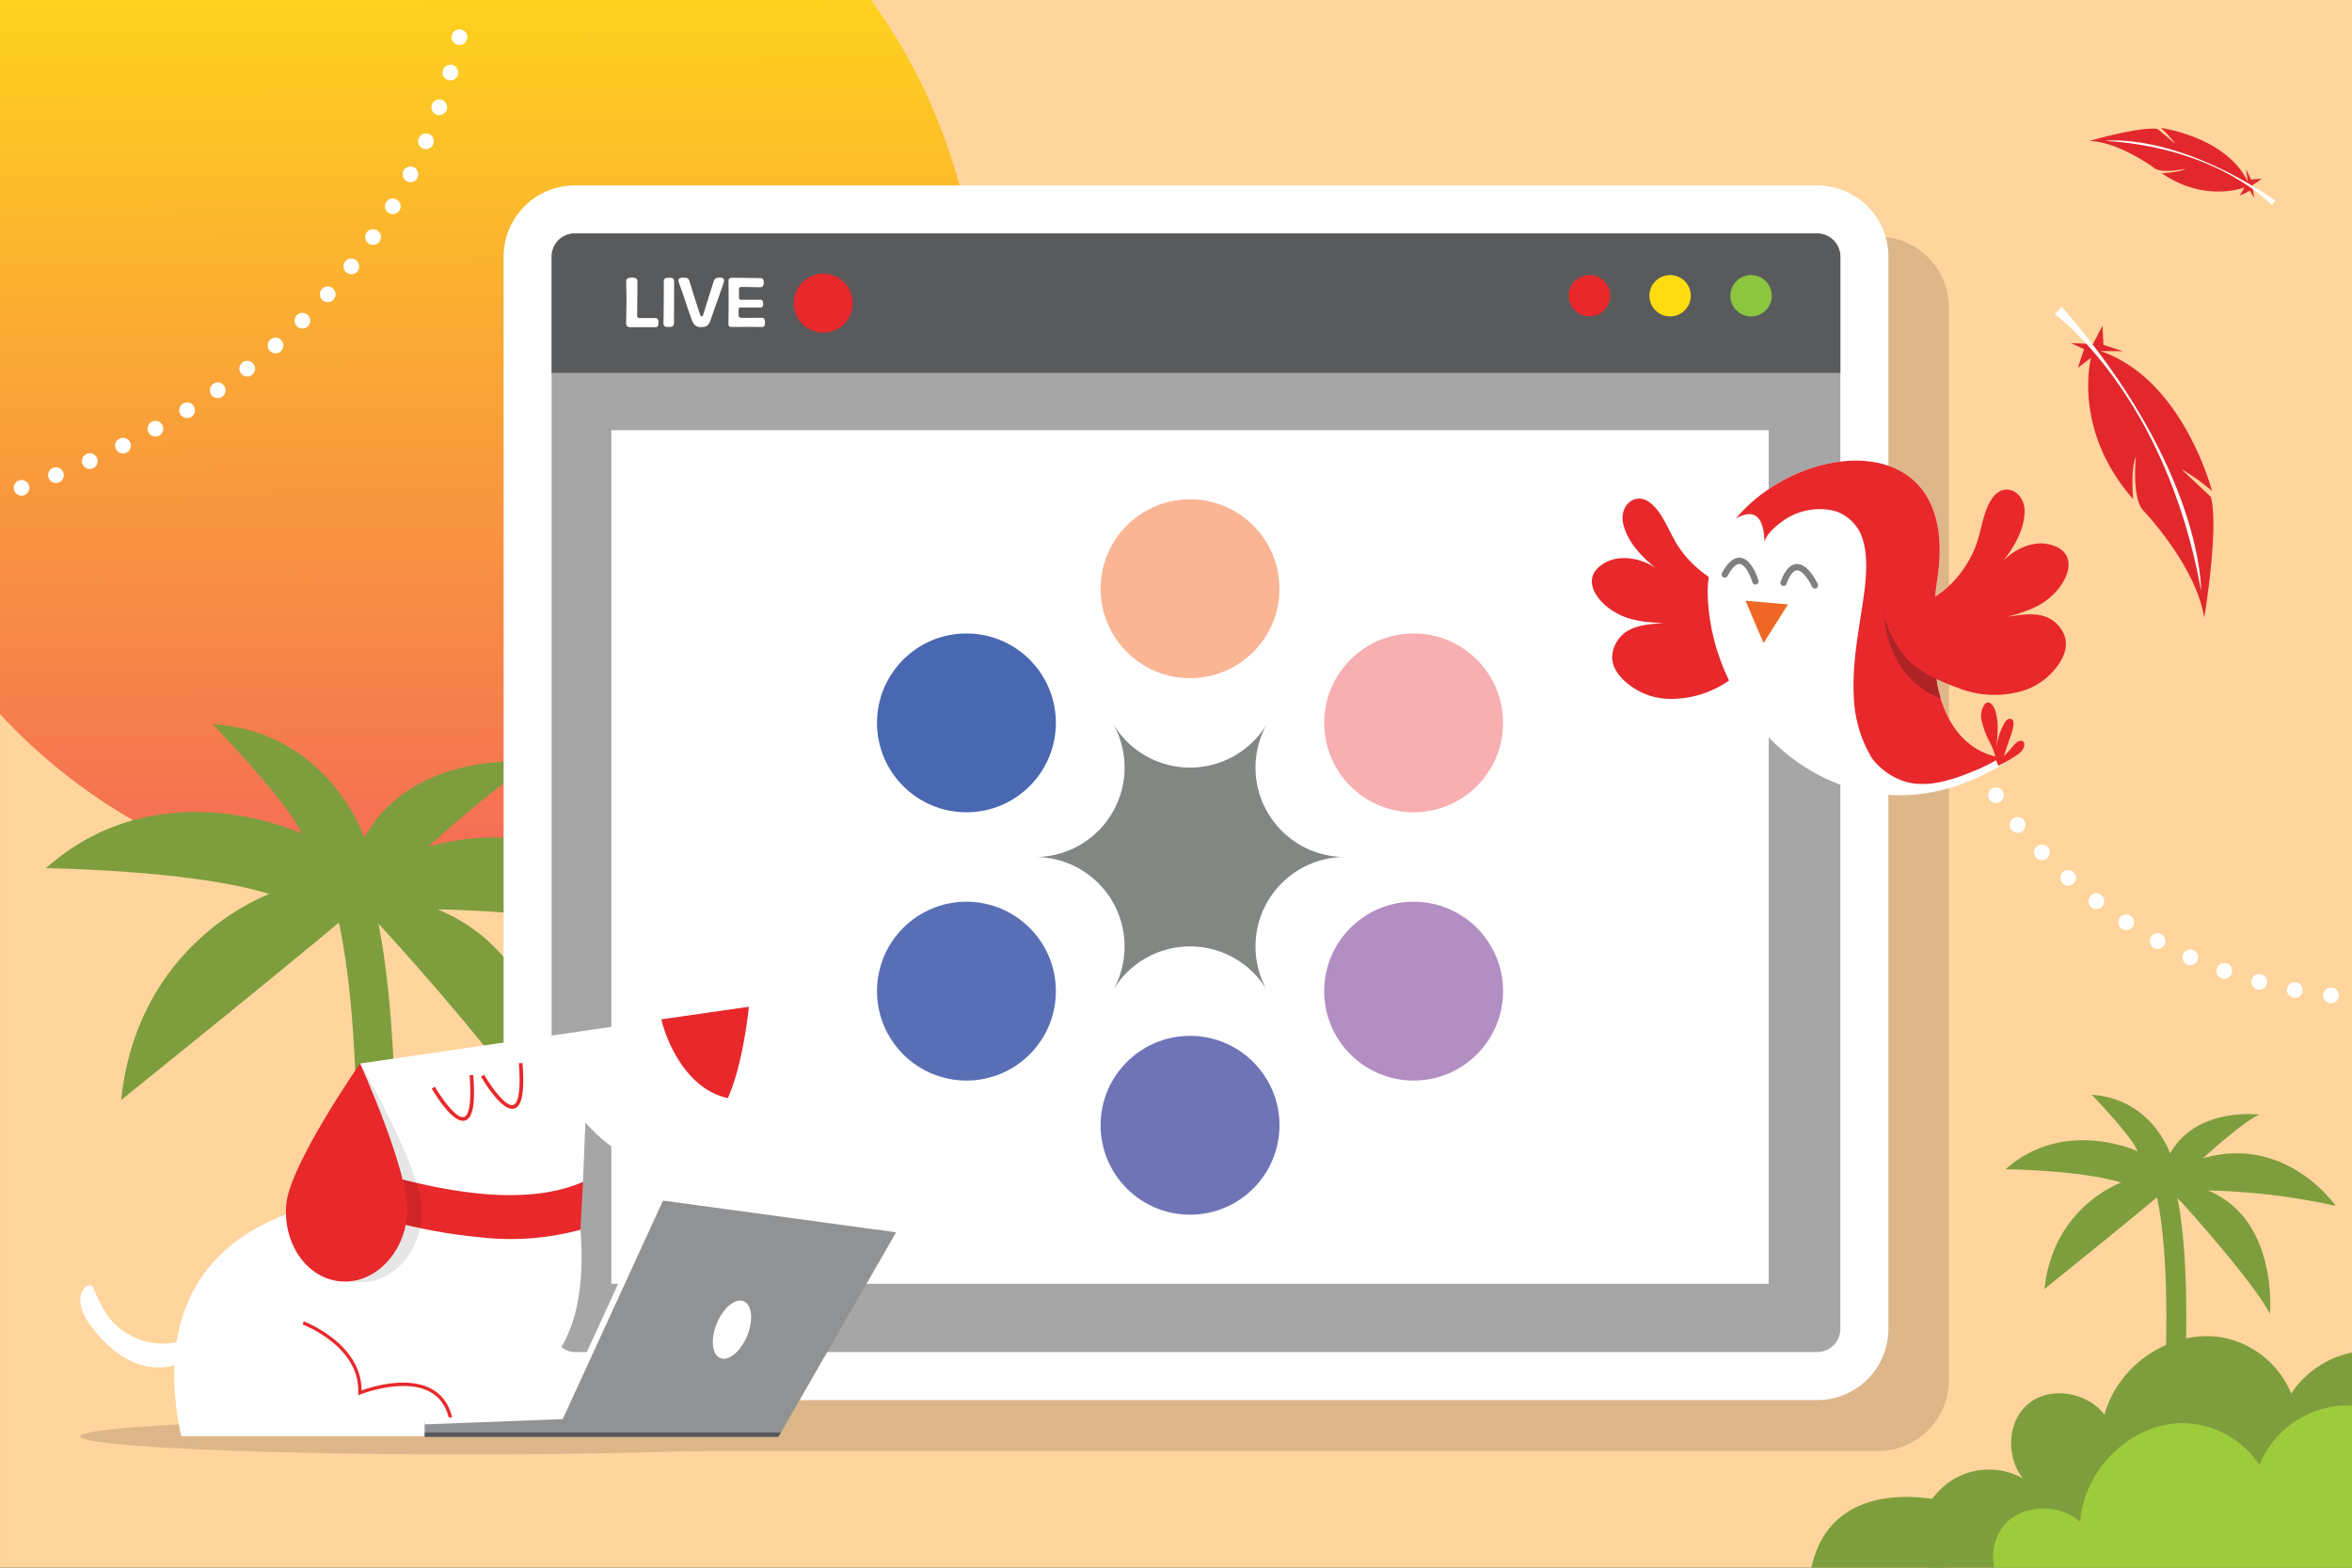 <svg viewBox="0 0 450 300" xmlns="http://www.w3.org/2000/svg" xmlns:xlink="http://www.w3.org/1999/xlink"><rect x="0" y="0" width="450" height="300" fill="#333333" stroke="none"/><linearGradient id="a" gradientTransform="matrix(-1 0 0 1 1083.035 0)" gradientUnits="userSpaceOnUse" x1="990.021" x2="988.585" y1="-20.469" y2="274.659"><stop offset="0" stop-color="#ffde17"/><stop offset="1" stop-color="#ee2a7b"/></linearGradient><path d="m.002 0h450v300h-450z" fill="#ffd59d"/><path d="m166.626 0h-166.626v136.642a107.932 107.932 0 0 0 187.198-73.26q0-4.491-.359-8.886a107.264 107.264 0 0 0 -20.213-54.496z" fill="url(#a)"/><g fill="#7e9e3d"><path d="m414.765 227.38c.2-.17 16.172 17.438 19.53 24.06 0 0 1.69-18.074-11.867-23.623a126.58 126.58 0 0 1 24.434 2.932s-9.314-13.665-25.357-9.108c0 0 7.703-7.077 10.787-8.339 0 0-12.067-1.575-17.094 7.427 0 0-3.48-10.482-14.989-11.22 0 0 7.815 8.089 8.763 10.802 0 0-13.978-6.577-25.25 3.443 0 0 14.535.16 22.095 2.554 0 0-13.004 4.568-14.647 20.356 0 0 16.855-13.546 23.595-19.284z"/><path d="m418.158 259.867-3.81-.17c.01-.213.915-21.337-2.118-32.461l3.679-1.003c3.19 11.702 2.289 32.744 2.25 33.634zm-349.303-86.697c.388-.33 31.302 33.754 37.801 46.572 0 0 3.275-34.985-22.968-45.726a245.005 245.005 0 0 1 47.295 5.675s-18.029-26.448-49.081-17.629c0 0 14.91-13.697 20.878-16.14 0 0-23.355-3.049-33.085 14.376 0 0-6.738-20.29-29.013-21.719 0 0 15.126 15.657 16.962 20.909 0 0-27.057-12.731-48.874 6.664 0 0 28.133.31 42.767 4.944 0 0-25.172 8.84-28.351 39.401 0 0 32.623-26.22 45.67-37.327z"/><path d="m75.424 236.052-7.374-.33c.018-.41 1.77-41.298-4.101-62.83l7.12-1.942c6.176 22.651 4.431 63.379 4.355 65.102z"/></g><path d="m421.73 118.193s2.845-16.91 1.283-23.089l-5.629-5.293a34.749 34.749 0 0 1 5.832 4.16s-5.46-21.372-21.341-26.792l4.276.04-3.712-1.228-.163-3.658-1.848 3.508-4.225-.197 2.527 1.18-1.177 3.558 2.52-1.913s-3.676 13.715 8.05 27.033c0 0-.502-6.003.523-8.066 0 0-.806 7.886 1.414 10.25 0 0 10.022 10.437 11.67 20.507z" fill="#e2282c"/><path d="m421.124 113.014s.469-23.127-26.638-54.287l-1.372 1.379s21.213 15.252 28.01 52.908z" fill="#fff"/><path d="m399.808 26.966s9.386-2.757 12.991-2.291l3.38 2.83a19.824 19.824 0 0 0 -2.751-3.022s12.475 1.645 16.622 10.274l-.312-2.42.946 2.02 2.083-.155-1.862 1.284.398 2.38-.84-1.351-1.935.907.913-1.557s-7.52 3.011-15.858-2.729c0 0 3.434-.122 4.533-.842 0 0-4.412.99-5.901-.107 0 0-6.591-4.97-12.407-5.22z" fill="#e2282c"/><path d="m402.783 26.959s13.068-1.833 32.555 11.41l-.688.871s-10.077-10.983-31.867-12.281z" fill="#fff"/><path d="m137.812 29.004h205.198a13.619 13.619 0 0 1 13.619 13.618v237.706a13.618 13.618 0 0 1 -13.618 13.618h-205.199a13.618 13.618 0 0 1 -13.618-13.618v-237.706a13.618 13.618 0 0 1 13.618-13.618z" fill="#ddb78a" transform="matrix(0 1 -1 0 401.887 -78.937)"/><path d="m126.228 19.233h205.198a13.619 13.619 0 0 1 13.619 13.619v237.705a13.618 13.618 0 0 1 -13.618 13.618h-205.199a13.618 13.618 0 0 1 -13.618-13.618v-237.706a13.618 13.618 0 0 1 13.618-13.618z" fill="#fff" transform="matrix(0 1 -1 0 380.531 -77.123)"/><rect fill="#a7a6a6" height="214.063" rx="4.433" transform="matrix(-1 0 0 -1 457.654 303.408)" width="246.571" x="105.542" y="44.672"/><path d="m105.542 71.352v-22.247a4.433 4.433 0 0 1 4.433-4.433h237.705a4.433 4.433 0 0 1 4.433 4.433v22.247z" fill="#595a5c"/><path d="m116.969 82.332h221.433v163.338h-221.433z" fill="#fff" transform="matrix(-1 0 0 -1 455.372 328)"/><circle cx="157.517" cy="58.012" fill="#e8282b" r="5.636"/><circle cx="304.103" cy="56.597" fill="#e8282b" r="3.961"/><circle cx="319.535" cy="56.597" fill="#fedd10" r="3.961"/><circle cx="335.024" cy="56.597" fill="#8cc540" r="3.961"/><path d="m125.336 60.861a.672.672 0 0 1 .459.16.988.988 0 0 1 .18.715 2.03 2.03 0 0 1 -.049.5.503.503 0 0 1 -.145.264.442.442 0 0 1 -.23.105 2.064 2.064 0 0 1 -.312.021c-.13 0-.318-.002-.562-.008q-.37-.008-1.188-.008h-.87q-.45 0-.854.008a35.9 35.9 0 0 1 -.707.008h-.432a.872.872 0 0 1 -.64-.196.836.836 0 0 1 -.193-.61c0-.084.004-.289.013-.612.01-.325.017-.694.022-1.11q.006-.626.02-1.3c.01-.45.014-.84.014-1.174s-.002-.696-.007-1.092c-.004-.393-.012-.77-.02-1.133-.01-.36-.017-.68-.022-.958-.004-.277-.007-.47-.007-.584a.654.654 0 0 1 .222-.549 1.463 1.463 0 0 1 .848-.172 1.663 1.663 0 0 1 .862.154.681.681 0 0 1 .222.597l-.006.651c-.006.334-.008.727-.008 1.176s-.004.926-.014 1.431c-.01.504-.013.977-.013 1.416a90.685 90.685 0 0 1 -.014 1.73.698.698 0 0 0 .104.465.82.82 0 0 0 .52.105zm2.32 1.696a.678.678 0 0 1 -.562-.202.814.814 0 0 1 -.16-.522l.007-.207c.005-.11.01-.294.015-.544l.013-1.02q.006-.646.02-1.647.014-1.905.015-2.986v-1.585c0-.452.258-.68.778-.68h.527a.66.66 0 0 1 .515.174.75.75 0 0 1 .152.506v2.586c0 .406-.002.882-.006 1.423-.006.541-.007 1.074-.007 1.598 0 .522-.003.999-.007 1.424-.005.425-.007.724-.007.89a.828.828 0 0 1 -.188.611.75.75 0 0 1 -.535.18zm5.03-6.254c.176.576.333 1.077.473 1.507.139.43.258.807.36 1.127.103.318.193.59.271.813.08.22.141.406.188.554a.335.335 0 0 0 .084.167.316.316 0 0 0 .36 0 .335.335 0 0 0 .084-.167 27.3 27.3 0 0 0 .25-.764q.153-.484.389-1.256.236-.771.584-1.862l.819-2.578a1.047 1.047 0 0 1 .348-.549 1.438 1.438 0 0 1 .792-.159 1.158 1.158 0 0 1 .674.138.459.459 0 0 1 .173.376 1.42 1.42 0 0 1 -.068.417 10.75 10.75 0 0 1 -.14.417c-.027.092-.101.31-.222.651-.12.345-.264.748-.43 1.217s-.344.966-.528 1.493l-.529 1.501c-.167.473-.31.883-.43 1.23-.122.347-.2.573-.237.673a3.432 3.432 0 0 1 -.277.64 1.348 1.348 0 0 1 -.362.417 1.4 1.4 0 0 1 -.486.224 2.76 2.76 0 0 1 -.654.067 1.753 1.753 0 0 1 -1.153-.318 2.28 2.28 0 0 1 -.61-.947l-.21-.568c-.073-.204-.162-.446-.263-.729-.102-.282-.22-.624-.355-1.022q-.2-.598-.479-1.459c-.25-.75-.459-1.356-.626-1.821l-.395-1.098a14.593 14.593 0 0 1 -.209-.603 1.218 1.218 0 0 1 -.062-.355.489.489 0 0 1 .174-.395 1.336 1.336 0 0 1 .77-.146 2.74 2.74 0 0 1 .522.04.943.943 0 0 1 .326.127.553.553 0 0 1 .194.215 1.71 1.71 0 0 1 .125.312zm8.962 2.543a.274.274 0 0 0 -.257.105.464.464 0 0 0 -.063.242c0 .084-.003.226-.007.425-.005.2-.006.415-.006.646a.504.504 0 0 0 .173.457.965.965 0 0 0 .52.113h1.07c.25 0 .516-.002.793-.008.278-.005.542-.008.792-.008h1.07a.552.552 0 0 1 .494.197 1.466 1.466 0 0 1 .131.75 1.21 1.21 0 0 1 -.118.617.49.49 0 0 1 -.452.188 262.573 262.573 0 0 0 -2.46-.013h-.95c-.348 0-.681.002-1.001.005q-.479.008-.848.008h-.507a1.177 1.177 0 0 1 -.347-.04.42.42 0 0 1 -.194-.127.415.415 0 0 1 -.09-.194 1.221 1.221 0 0 1 -.022-.236l.007-.633.015-1.167.013-1.349q.006-.686.007-1.186 0-.5-.007-1.098c-.005-.398-.006-.78-.006-1.146s-.003-.692-.007-.98q-.008-.431-.008-.597a.775.775 0 0 1 .132-.487.758.758 0 0 1 .59-.167q.933 0 1.835.008c.602.003 1.15.011 1.646.02.496.01.914.018 1.258.02.343.006.565.009.667.009a.567.567 0 0 1 .459.18 1.136 1.136 0 0 1 .152.694 1.066 1.066 0 0 1 -.167.667.685.685 0 0 1 -.57.208c-.037 0-.137 0-.298-.006q-.244-.008-.597-.008c-.237 0-.49-.002-.758-.013-.269-.008-.528-.014-.777-.014q-.376 0-.682-.008l-.431-.005a.404.404 0 0 0 -.457.457v1.529a.54.54 0 0 0 .09.347.458.458 0 0 0 .367.113h3.585a.55.55 0 0 1 .451.158.957.957 0 0 1 .133.59 1.093 1.093 0 0 1 -.111.557.464.464 0 0 1 -.43.18z" fill="#fff"/><circle cx="227.686" cy="112.664" fill="#fab595" r="17.112"/><circle cx="227.686" cy="215.337" fill="#6f74b7" r="17.112"/><path d="m242.363 138.58a17.118 17.118 0 0 0 14.66 25.42 17.118 17.118 0 0 0 -14.66 25.422l-.042-.07a17.117 17.117 0 0 0 -29.27 0l-.042.07a17.118 17.118 0 0 0 -14.659-25.422 17.118 17.118 0 0 0 14.66-25.422l.042.07a17.117 17.117 0 0 0 29.27 0z" fill="#828784" fill-rule="evenodd"/><circle cx="270.466" cy="138.332" fill="#f8afb1" r="17.112"/><circle cx="184.905" cy="189.669" fill="#596fb5" r="17.112"/><circle cx="184.905" cy="138.332" fill="#4a68b1" r="17.112"/><circle cx="270.466" cy="189.669" fill="#b28ec2" r="17.112"/><ellipse cx="89.282" cy="274.88" fill="#ddb78a" rx="73.925" ry="3.45"/><path d="m68.944 229.441s-43.738.976-34.285 45.388h78.502s6.376-13.429-12.154-11.253c0 0 12.11-3.482 10.024-28.583z" fill="#fff"/><path d="m68.888 203.522 74.397-10.866s-8.38 47.448-31.29 22.17l-.452 11.347-19.955 10.572-13.31-5.627-7.965-2.504z" fill="#fff"/><path d="m111.543 226.173c-8.726 3.8-19.889 2.693-29.227.766a132.06 132.06 0 0 1 -15.182-4.155l-.773 8.496a138.627 138.627 0 0 0 14.12 3.758 100.672 100.672 0 0 0 11.309 1.725 51.09 51.09 0 0 0 19.272-1.432zm27.71-16.044c2.953-6.473 4.032-17.473 4.032-17.473l-16.753 2.411c.982 4.225 4.814 13.392 12.72 15.062zm-50.668 4.35c-2.348 0-5.594-5.498-5.977-6.16l.607-.351c1.422 2.461 4.191 6.214 5.57 5.782.614-.19 1.565-1.48 1.059-7.98l.698-.055c.428 5.478-.065 8.244-1.549 8.704a1.385 1.385 0 0 1 -.408.06zm9.421-2.294c-2.347 0-5.594-5.499-5.976-6.161l.607-.35c1.422 2.46 4.19 6.214 5.57 5.781.613-.19 1.565-1.48 1.058-7.98l.7-.054c.426 5.478-.066 8.243-1.55 8.704a1.385 1.385 0 0 1 -.409.06z" fill="#e8282b"/><path d="m91.139 255.534 4.91-13.118-1.187 13.041z" fill="#fff"/><path d="m77.622 254.228.099-1.155" fill="none"/><path d="m80.723 231.485c-.05-7.618-11.8-28.006-11.8-28.006s-11.483 20.541-11.433 28.158 5.291 13.76 11.706 13.717 11.576-6.251 11.527-13.869z" fill="#010101" opacity=".1"/><path d="m77.913 232.52c.69-7.586-9.024-29.019-9.024-29.019s-13.423 19.327-14.114 26.914 3.93 14.208 10.319 14.79 12.128-5.098 12.819-12.684zm8.353 41.92c-.081-3.69-1.25-6.306-3.475-7.778-4.984-3.3-13.726.126-13.814.161l-.45.18.02-.485c.348-8.899-10.533-13.024-10.643-13.065l.217-.59c.113.04 11.042 4.178 11.063 13.21 1.892-.68 9.295-3.019 13.954.062 2.407 1.593 3.672 4.383 3.757 8.291z" fill="#e8282b"/><path d="m37.029 255.781a13.29 13.29 0 0 1 -15.88-3.281 21.969 21.969 0 0 1 -3.135-5.708 1.32 1.32 0 0 0 -.617-.807 1.092 1.092 0 0 0 -1.101.381c-1.914 1.916-.567 5.182 1.068 7.341 2.262 2.987 5.043 5.725 8.526 7.106s7.767 1.17 10.625-1.253z" fill="#fff"/><path d="m81.245 271.996v2.977h67.69l22.828-39.7-45.259-6.154-19.217 41.884z" fill="#909294"/><path d="m81.268 272.576 26.397-1.006 19.187-41.818 44.833 6.096.156-1.151-45.685-6.211-19.248 41.951-25.685.979z" fill="#fff"/><path d="m149.43 274.112h-68.185v.861h67.633z" fill="#211e1f" opacity=".5"/><ellipse cx="139.936" cy="254.482" fill="#fff" rx="5.883" ry="3.135" transform="matrix(.381 -.925 .925 .381 -148.665 286.929)"/><path d="m380.385 106.295c.177-.22.368-.456.574-.677 2.24-2.813 3.461-5.464 3.52-7.674v-.073a1.363 1.363 0 0 0 -.515-1.296c-.059.015-.25.147-.486.515a.308.308 0 0 1 -.06.089 15.644 15.644 0 0 0 -1.634 4.624 33.8 33.8 0 0 1 -1.193 4.02c-.073.148-.132.325-.206.472zm-7.423 21.18c.059.161.118.338.177.485.766.339 1.532.634 2.283.913a16.514 16.514 0 0 0 10.427.678 10.084 10.084 0 0 0 4.212-2.371c3.403-3.373 2.15-4.89 1.68-5.48a2.23 2.23 0 0 0 -.457-.456c-1.385-1.134-3.609-.883-6.716-.368a2.878 2.878 0 0 1 -1.237-5.611c3.122-.884 5.67-1.709 7.51-3.594.03-.015.045-.044.075-.059 1.384-1.325 2.135-3.02 1.958-3.8-.088-.353-.707-.589-1.119-.736-2.018-.722-4.846.574-6.407 2.268-.176.221-.368.427-.53.648a2.886 2.886 0 0 1 -3.991.383 2.99 2.99 0 0 1 -1.046-2.784 23.594 23.594 0 0 1 -6.804 8.248 54.474 54.474 0 0 0 -.015 11.635zm-65.51-16.216c0 .78 1.104 2.282 2.754 3.255a.324.324 0 0 1 .074.044c2.224 1.414 4.875 1.65 8.144 1.797a2.884 2.884 0 0 1 .03 5.758c-3.49.236-5.862.516-6.805 2.43-.324.678-1.193 2.416 2.887 4.949a9.99 9.99 0 0 0 4.64 1.355 15.383 15.383 0 0 0 7.952-1.812 42.904 42.904 0 0 1 -3.27-14.949c-.029-.795-.014-1.575.03-2.341a26.097 26.097 0 0 1 -3.755-3.653 2.928 2.928 0 0 1 -.369 2.96 2.894 2.894 0 0 1 -3.99.501c-.207-.162-.428-.324-.649-.486-1.93-1.325-4.963-1.93-6.819-.736-.339.191-.854.574-.854.928zm5.935-11.577c0 .03.015.045.015.074.56 2.15 2.312 4.433 5.155 6.672.25.191.486.353.721.545-.117-.147-.22-.28-.324-.413a34.5 34.5 0 0 1 -2.062-3.652 16.024 16.024 0 0 0 -2.636-4.153.178.178 0 0 1 -.074-.074 1.885 1.885 0 0 0 -.545-.398c-.132.06-.485.53-.25 1.4z" fill="#fff"/><path d="m340.746 111.3c-6.748 4.682-15.372-.548-19.415-6.39-1.773-2.552-2.92-6.231-5.121-8.266-3.07-3.035-6.654.074-5.592 3.826.918 3.586 3.987 6.62 6.884 8.783-2.73-2.307-7.5-3.429-10.697-1.388-4.496 2.73-1.371 7.177 1.931 9.133 2.92 1.851 6.188 2.083 9.54 2.244-3.458.224-7.466.485-9.205 4.04-1.868 3.788.824 6.725 3.944 8.658a12.853 12.853 0 0 0 5.978 1.783 19.208 19.208 0 0 0 11.765-3.465c2.964-1.956 5.97-4.175 7.9-7.217 1.6-2.701 3.356-7.583 1.926-10.58z" fill="#e8282b"/><path d="m385.04 145.054s-19.671 2.139-14.327-34.613c5.345-36.752-44.845-22.674-43.98 3.548.867 26.221 29.03 50.731 58.306 31.065z" fill="#fff"/><path d="m382.832 144.953c-4.98-.728-16.336-5.514-12.119-34.512 4.203-28.894-25.919-26.37-38.572-11.229a7.993 7.993 0 0 1 1.206-.561c3.535-1.292 4.196 2.387 4.243 5.037.43-1.572 2.084-2.918 3.338-3.857a12.018 12.018 0 0 1 10.34-1.985 8.324 8.324 0 0 1 4.762 4.355c1.543 3.7 1.034 8.546.478 12.415-.872 6.065-2.128 12.127-1.839 18.294a24.527 24.527 0 0 0 3.484 12.181 12.725 12.725 0 0 0 6.37 4.482c4.273 1.263 9.008-.337 12.965-1.956a36.883 36.883 0 0 0 5.344-2.664z" fill="#e8282b"/><path d="m381.963 145.643a11.642 11.642 0 0 0 -1.29-3.614 17.328 17.328 0 0 1 -1.465-3.845 3.918 3.918 0 0 1 .494-3.386c.862-.954 1.682.186 1.977 1.008a10.516 10.516 0 0 1 .527 3.538c-.003 1.207-.145 2.409-.164 3.616a10.328 10.328 0 0 1 1.042-3.756c.233-.533.698-1.611 1.406-1.656 1.423-.089.4 2.745.205 3.284a89.187 89.187 0 0 0 -1.296 3.868 18.982 18.982 0 0 0 1.552-1.693c.435-.45.867-1.113 1.533-1.238a.653.653 0 0 1 .809.733c-.02 1.06-1 1.75-1.806 2.26a20.368 20.368 0 0 1 -3.177 1.763z" fill="#e8282b"/><path d="m333.958 114.96 8.133.706-4.676 7.394z" fill="#ee6725"/><path d="m371.29 133.604s-10.556-3.02-10.892-17.525l9.968 12.658a21.28 21.28 0 0 0 .924 4.867z" fill="#ae2326"/><path d="m360.43 115.345c7.628 3.044 14.854-3.99 17.48-10.593 1.154-2.884 1.442-6.728 3.13-9.205 2.309-3.647 6.501-1.425 6.31 2.47-.088 3.7-2.396 7.348-4.733 10.106 2.142-2.862 6.537-5.028 10.11-3.759 4.996 1.65 2.951 6.686.173 9.335-2.428 2.46-5.56 3.421-8.791 4.332 3.42-.56 7.384-1.207 9.878 1.864 2.673 3.273.71 6.74-1.895 9.325a12.87 12.87 0 0 1 -5.425 3.082 19.204 19.204 0 0 1 -12.242-.732c-3.328-1.238-6.758-2.724-9.32-5.254-2.168-2.273-5.35-7.683-4.63-10.924z" fill="#e8282b"/><path d="m335.795 111.857a.603.603 0 0 1 -.52-.432c-.376-1.29-1.36-3.378-2.4-3.49h-.01c-.67-.066-1.501.746-2.343 2.289a.602.602 0 0 1 -1.057-.578c1.133-2.077 2.282-3.03 3.514-2.91h.018c2.182.239 3.313 3.933 3.435 4.354a.603.603 0 0 1 -.411.746.616.616 0 0 1 -.226.02zm5.386.27a.64.64 0 0 1 -.152-.034.603.603 0 0 1 -.354-.775c.836-2.233 1.848-3.338 3.096-3.38 2.164-.081 3.824 3.429 4.004 3.828a.602.602 0 1 1 -1.097.494c-.555-1.224-1.869-3.157-2.869-3.118-.675.023-1.387.945-2.005 2.597a.604.604 0 0 1 -.623.389z" fill="#808083"/><path d="m450.002 258.82v41.18h-80.717l.099-12.763c.098-.14.197-.27.295-.402a14.442 14.442 0 0 1 3.713-3.524 13.286 13.286 0 0 1 13.625-.402c-3.195-4.066-3.055-10.833 1.018-14.241 4.255-3.54 11.326-2.226 14.603 2.045a19.3 19.3 0 0 1 1.988-4.682c4-6.8 12.056-11.227 19.875-10.192.402.05.805.123 1.199.205a17.904 17.904 0 0 1 12.689 10.66 5.549 5.549 0 0 1 .37-.615 18.47 18.47 0 0 1 11.243-7.269z" fill="#7e9e3d"/><path d="m450.002 269.012v30.988h-68.447a9.664 9.664 0 0 1 1.741-7.967c3.483-4.303 10.677-4.377 14.718-.82a19.118 19.118 0 0 1 1.043-4.986c2.604-7.441 9.65-13.346 17.518-13.847.312-.025.625-.033.945-.033a17.926 17.926 0 0 1 14.791 8 4.466 4.466 0 0 1 .247-.682 18.454 18.454 0 0 1 14.044-10.538 16.815 16.815 0 0 1 3.4-.115z" fill="#9dcb3b"/><path d="m372.595 287.418-.099 11.917-.156.665h-25.78c3.195-14.471 17.017-14.085 23.12-13.165a27.352 27.352 0 0 1 2.915.583z" fill="#7e9e3d"/><path d="m445.805 191.987a1.504 1.504 0 0 1 -1.32-1.66 1.504 1.504 0 0 1 1.66-1.32 1.492 1.492 0 0 1 1.32 1.66 1.496 1.496 0 0 1 -1.49 1.33.956.956 0 0 1 -.17-.01zm-7.02-1.06a1.5 1.5 0 0 1 -1.2-1.75 1.498 1.498 0 0 1 1.75-1.19h.01a1.5 1.5 0 0 1 1.19 1.75 1.504 1.504 0 0 1 -1.47 1.22 1.375 1.375 0 0 1 -.28-.03zm-6.93-1.58a1.5 1.5 0 0 1 -1.06-1.84 1.502 1.502 0 0 1 1.84-1.06 1.505 1.505 0 0 1 1.06 1.84 1.503 1.503 0 0 1 -1.45 1.11 1.72 1.72 0 0 1 -.39-.05zm-6.79-2.13a1.493 1.493 0 0 1 -.91-1.91 1.493 1.493 0 0 1 1.91-.91 1.481 1.481 0 0 1 .91 1.91 1.48 1.48 0 0 1 -1.41 1 1.521 1.521 0 0 1 -.5-.09zm-6.6-2.65a1.493 1.493 0 0 1 -.76-1.98 1.496 1.496 0 0 1 1.98-.76 1.513 1.513 0 0 1 .76 1.99 1.51 1.51 0 0 1 -1.37.88 1.422 1.422 0 0 1 -.61-.13zm-6.38-3.16a1.518 1.518 0 0 1 -.6-2.04 1.499 1.499 0 0 1 2.04-.59 1.496 1.496 0 0 1 .6 2.03 1.51 1.51 0 0 1 -1.32.78 1.563 1.563 0 0 1 -.72-.18zm-6.11-3.65v-.01a1.489 1.489 0 0 1 -.43-2.07 1.5 1.5 0 0 1 2.07-.44 1.503 1.503 0 0 1 .44 2.08 1.507 1.507 0 0 1 -1.26.68 1.556 1.556 0 0 1 -.82-.24zm-5.8-4.11a1.5 1.5 0 0 1 -.28-2.11 1.498 1.498 0 0 1 2.1-.28 1.51 1.51 0 0 1 .28 2.11 1.508 1.508 0 0 1 -1.19.58 1.524 1.524 0 0 1 -.91-.3zm-5.48-4.55a1.502 1.502 0 0 1 -.12-2.12 1.502 1.502 0 0 1 2.12-.11v-.01a1.514 1.514 0 0 1 .12 2.13 1.502 1.502 0 0 1 -1.12.49 1.476 1.476 0 0 1 -1-.38zm-5.12-4.95a1.51 1.51 0 0 1 .04-2.12 1.514 1.514 0 0 1 2.13.05 1.5 1.5 0 0 1 -.05 2.12 1.5 1.5 0 0 1 -1.04.42 1.485 1.485 0 0 1 -1.08-.47zm-4.72-5.34a1.488 1.488 0 0 1 .22-2.11 1.506 1.506 0 0 1 2.11.22 1.504 1.504 0 0 1 -.22 2.11 1.484 1.484 0 0 1 -.95.33 1.467 1.467 0 0 1 -1.16-.55zm-4.26-5.85a1.512 1.512 0 0 1 .52-2.06 1.503 1.503 0 0 1 2.06.52 1.497 1.497 0 0 1 -.52 2.05 1.457 1.457 0 0 1 -.77.22 1.5 1.5 0 0 1 -1.29-.73zm-377.893-59.12a1.497 1.497 0 0 1 .93-1.9 1.498 1.498 0 0 1 1.91.92 1.504 1.504 0 0 1 -.93 1.91 1.387 1.387 0 0 1 -.49.08 1.51 1.51 0 0 1 -1.42-1.01zm6.6-2.36a1.514 1.514 0 0 1 .85-1.95 1.507 1.507 0 0 1 1.95.86 1.5 1.5 0 0 1 -.85 1.94 1.538 1.538 0 0 1 -.55.1 1.502 1.502 0 0 1 -1.4-.95zm6.5-2.63a1.506 1.506 0 0 1 .77-1.98 1.507 1.507 0 0 1 1.98.77 1.508 1.508 0 0 1 -.77 1.98 1.636 1.636 0 0 1 -.61.12 1.502 1.502 0 0 1 -1.37-.89zm6.38-2.9a1.496 1.496 0 0 1 .68-2.01 1.499 1.499 0 0 1 2.01.68 1.502 1.502 0 0 1 -.68 2.01 1.421 1.421 0 0 1 -.66.15 1.489 1.489 0 0 1 -1.35-.83zm6.25-3.18a1.503 1.503 0 0 1 .58-2.04 1.499 1.499 0 0 1 2.04.59 1.503 1.503 0 0 1 -.59 2.04 1.535 1.535 0 0 1 -.72.18 1.492 1.492 0 0 1 -1.31-.77zm6.08-3.47a1.517 1.517 0 0 1 .49-2.07 1.504 1.504 0 0 1 2.06.49 1.505 1.505 0 0 1 -.48 2.07 1.529 1.529 0 0 1 -.79.22 1.498 1.498 0 0 1 -1.28-.71zm5.91-3.76a1.505 1.505 0 0 1 .38-2.09 1.506 1.506 0 0 1 2.09.38 1.5 1.5 0 0 1 -.39 2.09 1.468 1.468 0 0 1 -.85.26 1.492 1.492 0 0 1 -1.23-.64zm5.7-4.07a1.502 1.502 0 0 1 .27-2.11 1.5 1.5 0 0 1 2.1.28 1.49 1.49 0 0 1 -.27 2.1 1.475 1.475 0 0 1 -.91.31 1.497 1.497 0 0 1 -1.19-.58zm5.47-4.37a1.504 1.504 0 0 1 .14-2.12 1.513 1.513 0 0 1 2.12.15 1.504 1.504 0 0 1 -.15 2.12 1.507 1.507 0 0 1 -.98.36 1.477 1.477 0 0 1 -1.13-.51zm5.2-4.68a1.5 1.5 0 0 1 .02-2.12 1.5 1.5 0 0 1 2.12.02 1.512 1.512 0 0 1 -.02 2.13v-.01a1.475 1.475 0 0 1 -1.05.43 1.485 1.485 0 0 1 -1.07-.45zm4.91-4.98a1.493 1.493 0 0 1 -.11-2.12 1.51 1.51 0 0 1 2.12-.11 1.511 1.511 0 0 1 .11 2.12 1.517 1.517 0 0 1 -1.12.5 1.487 1.487 0 0 1 -1-.39zm4.59-5.28a1.496 1.496 0 0 1 -.25-2.1 1.49 1.49 0 0 1 2.11-.25 1.497 1.497 0 0 1 .24 2.11 1.49 1.49 0 0 1 -1.17.57 1.466 1.466 0 0 1 -.93-.33zm4.23-5.56a1.504 1.504 0 0 1 -.38-2.09 1.504 1.504 0 0 1 2.09-.38 1.504 1.504 0 0 1 .38 2.09 1.507 1.507 0 0 1 -1.24.65 1.505 1.505 0 0 1 -.85-.27zm3.86-5.83a1.496 1.496 0 0 1 -.52-2.05 1.493 1.493 0 0 1 2.06-.52 1.498 1.498 0 0 1 .52 2.05 1.5 1.5 0 0 1 -1.29.73 1.441 1.441 0 0 1 -.77-.21zm3.47-6.07a1.497 1.497 0 0 1 -.66-2.01 1.5 1.5 0 0 1 2.02-.66 1.494 1.494 0 0 1 .65 2.02 1.492 1.492 0 0 1 -1.33.82 1.518 1.518 0 0 1 -.68-.17zm3.05-6.28a1.497 1.497 0 0 1 -.78-1.97 1.496 1.496 0 0 1 1.97-.79 1.498 1.498 0 0 1 .78 1.97 1.499 1.499 0 0 1 -1.38.91 1.596 1.596 0 0 1 -.59-.12zm2.64-6.47a1.504 1.504 0 0 1 -.91-1.92 1.493 1.493 0 0 1 1.91-.91 1.516 1.516 0 0 1 .92 1.92 1.516 1.516 0 0 1 -1.42 1 1.498 1.498 0 0 1 -.5-.09zm2.22-6.63a1.49 1.49 0 0 1 -1.03-1.85 1.502 1.502 0 0 1 1.86-1.03 1.517 1.517 0 0 1 1.03 1.86v-.01a1.504 1.504 0 0 1 -1.44 1.09 1.519 1.519 0 0 1 -.42-.06zm1.81-6.74a1.51 1.51 0 0 1 -1.14-1.8 1.501 1.501 0 0 1 1.79-1.13 1.5 1.5 0 0 1 1.14 1.79 1.502 1.502 0 0 1 -1.46 1.17 1.88 1.88 0 0 1 -.33-.03z" fill="#fff"/></svg>